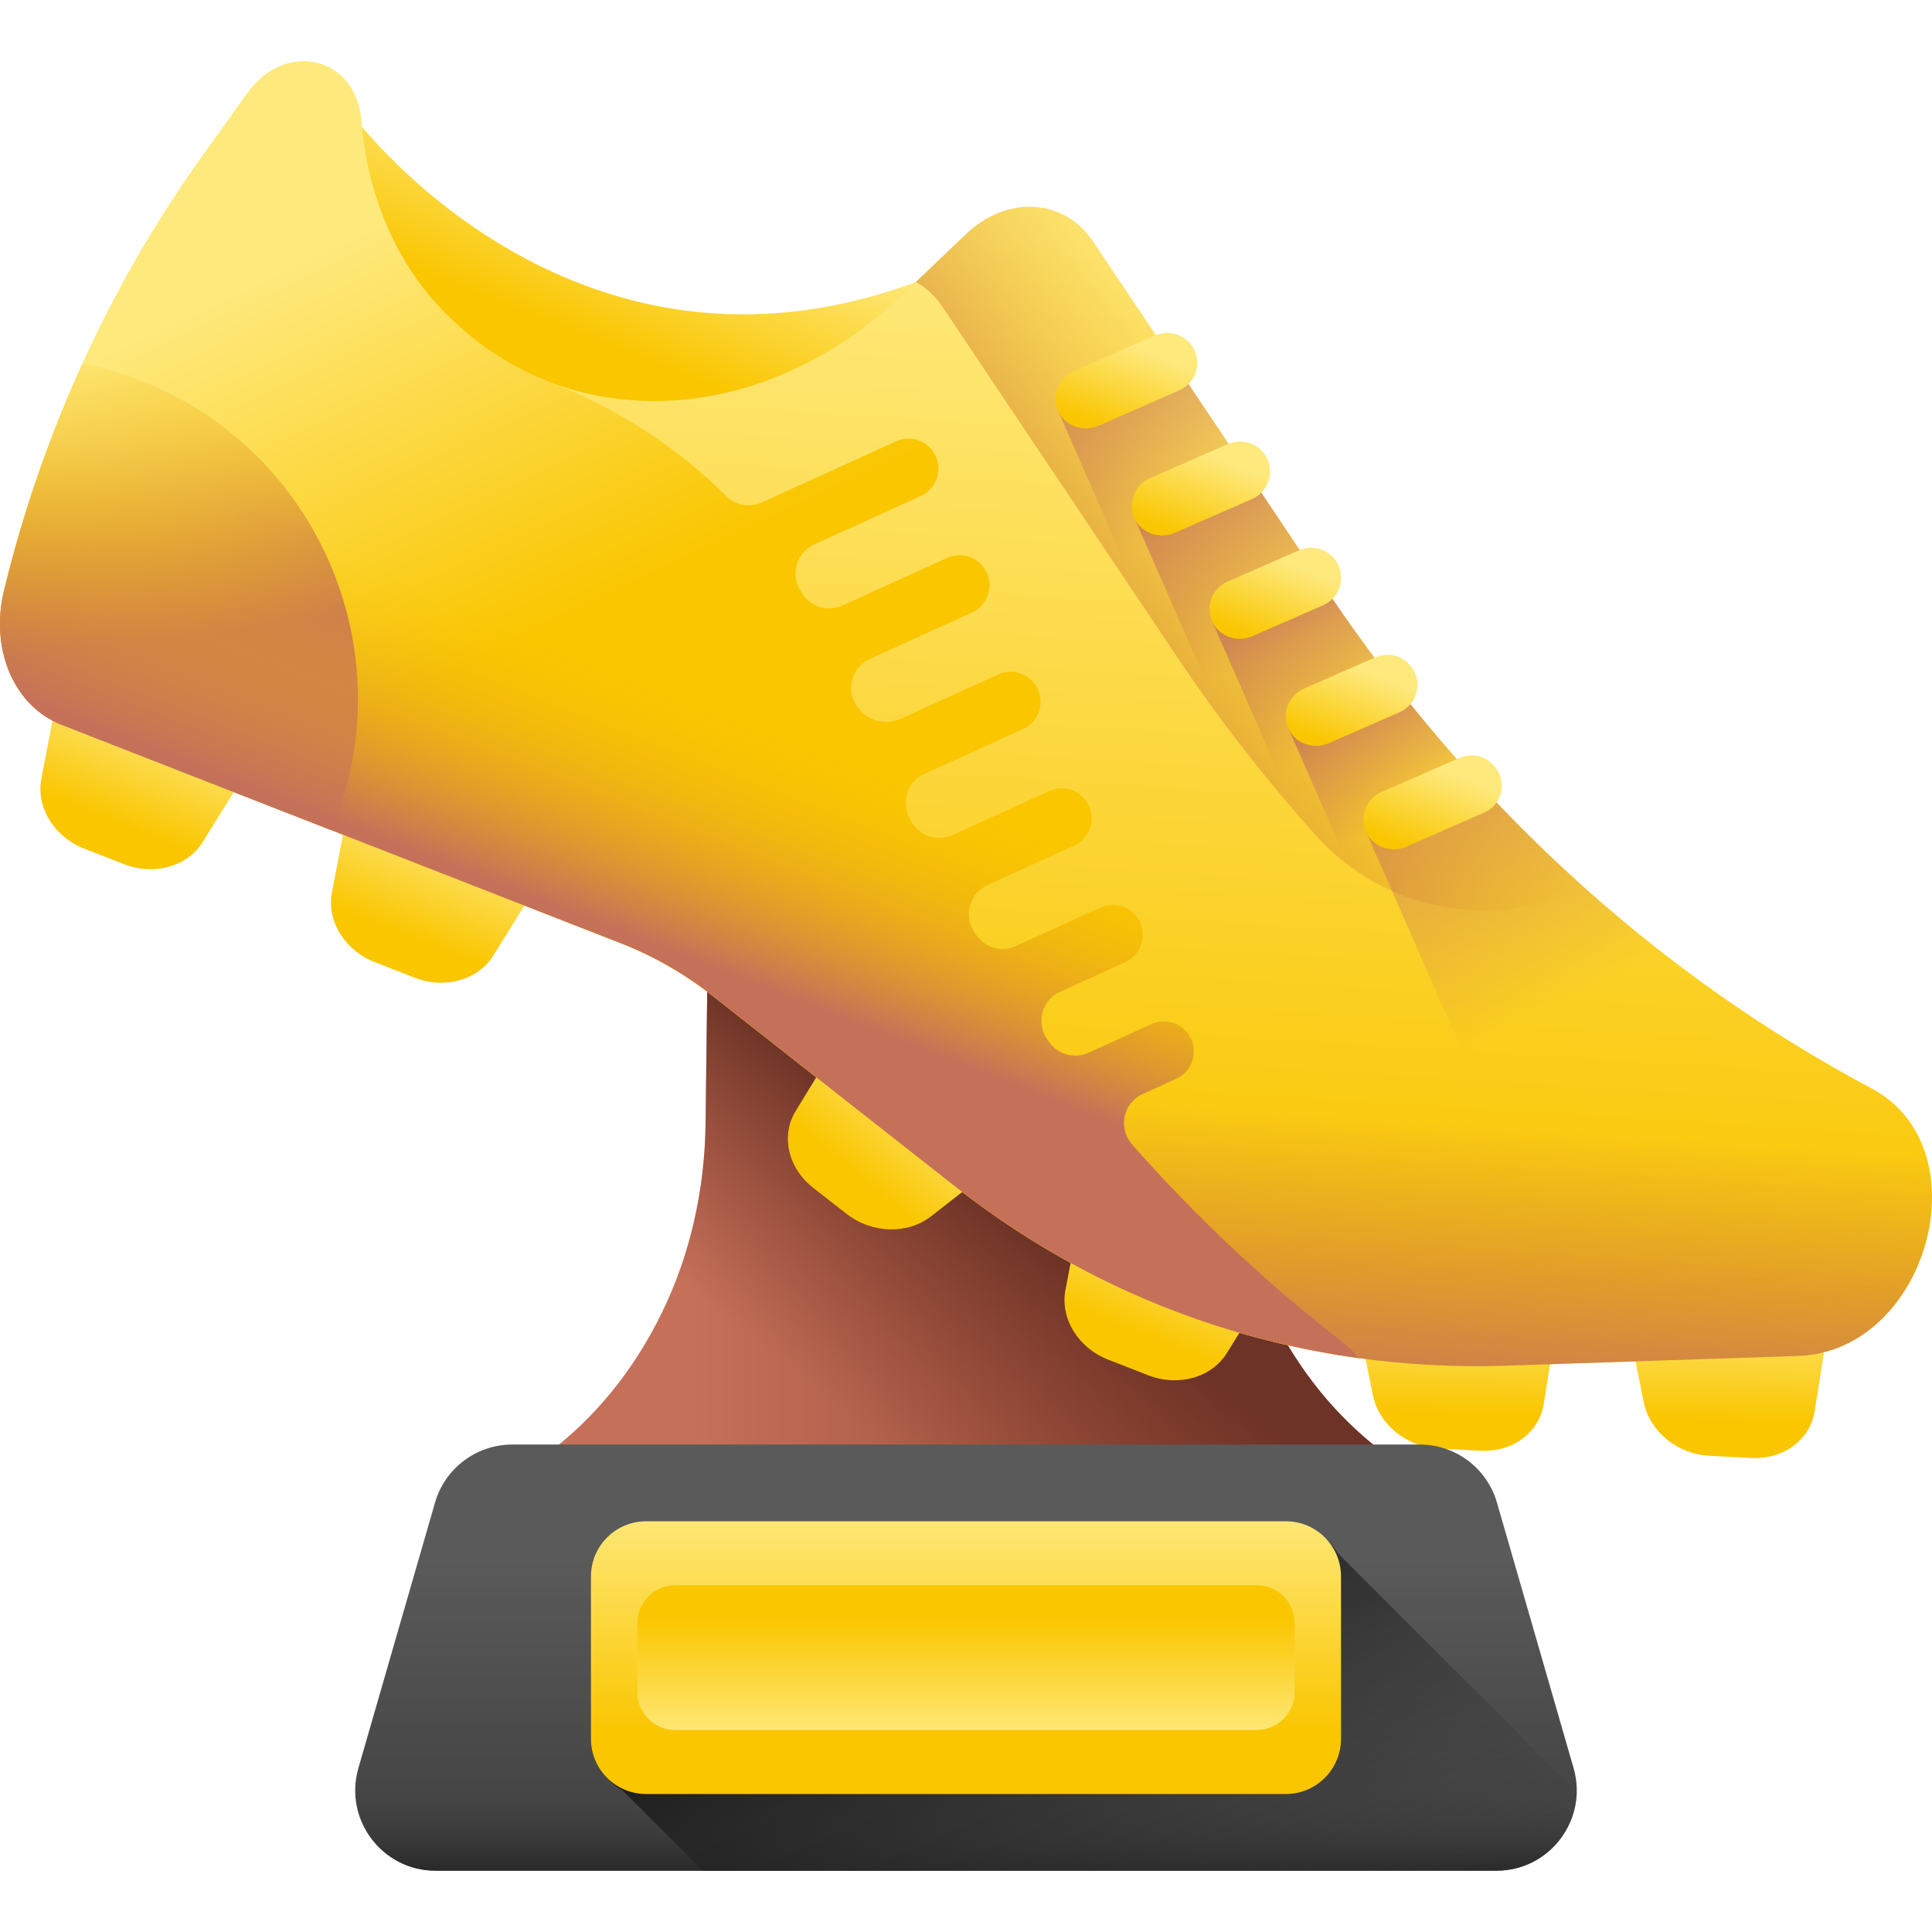 <svg width="64" height="64" viewBox="0 0 64 64" fill="none" xmlns="http://www.w3.org/2000/svg">
<g clip-path="url(#clip0_14156_158213)">
<path d="M40.626 37.222C40.588 34.012 40.51 27.666 40.488 27.334H23.511C23.489 27.666 23.412 34.012 23.373 37.222C23.347 39.398 22.872 41.553 21.914 43.507C20.977 45.42 19.71 46.955 18.183 48.115L15.144 50.424H48.856L45.816 48.115C44.289 46.955 43.022 45.42 42.085 43.507C41.128 41.553 40.652 39.398 40.626 37.222Z" fill="url(#paint0_linear_14156_158213)"/>
<path d="M40.626 37.222C40.588 34.012 40.51 27.666 40.488 27.334H23.511C23.489 27.666 23.412 34.012 23.373 37.222C23.347 39.398 22.872 41.553 21.914 43.507C20.977 45.42 19.71 46.955 18.183 48.115L15.144 50.424H48.856L45.816 48.115C44.289 46.955 43.022 45.42 42.085 43.507C41.128 41.553 40.652 39.398 40.626 37.222Z" fill="url(#paint1_linear_14156_158213)"/>
<path d="M4.109 28.627L2.788 28.111C1.79 27.721 1.19 26.745 1.369 25.804L2.089 22.029L8.745 24.63L6.715 27.892C6.209 28.706 5.107 29.017 4.109 28.627Z" fill="url(#paint2_linear_14156_158213)"/>
<path d="M13.735 32.388L12.414 31.871C11.416 31.482 10.816 30.506 10.995 29.564L11.715 25.79L18.371 28.39L16.341 31.653C15.835 32.467 14.732 32.777 13.735 32.388Z" fill="url(#paint3_linear_14156_158213)"/>
<path d="M38.034 45.557L36.712 45.041C35.715 44.652 35.115 43.676 35.294 42.734L36.013 38.96L42.67 41.56L40.64 44.823C40.134 45.636 39.031 45.947 38.034 45.557Z" fill="url(#paint4_linear_14156_158213)"/>
<path d="M28.045 40.212L26.938 39.348C26.103 38.696 25.857 37.619 26.358 36.802L28.365 33.527L33.941 37.878L30.836 40.296C30.061 40.899 28.881 40.864 28.045 40.212Z" fill="url(#paint5_linear_14156_158213)"/>
<path d="M49.045 48.058L47.646 47.985C46.59 47.929 45.673 47.181 45.478 46.215L44.698 42.344L51.745 42.713L51.138 46.512C50.987 47.459 50.101 48.113 49.045 48.058Z" fill="url(#paint6_linear_14156_158213)"/>
<path d="M58.019 48.297L56.62 48.224C55.564 48.169 54.647 47.42 54.452 46.454L53.672 42.583L60.719 42.953L60.112 46.751C59.96 47.699 59.075 48.352 58.019 48.297Z" fill="url(#paint7_linear_14156_158213)"/>
<path d="M11.703 3.84C11.703 3.84 19.233 14.059 31.16 9.015C31.16 9.015 26.591 17.068 17.521 13.525C9.931 10.56 11.703 3.84 11.703 3.84Z" fill="url(#paint8_linear_14156_158213)"/>
<path d="M36.203 7.99L43.925 19.519C48.671 26.604 54.836 32.244 61.999 36.055C65.724 38.036 63.867 44.773 59.557 44.917L49.894 45.239C43.205 45.462 36.852 43.397 31.649 39.309L23.601 32.985C22.672 32.254 21.651 31.67 20.564 31.245L2.037 24.008C0.468 23.395 -0.338 21.511 0.134 19.559C1.389 14.37 3.645 9.434 6.728 5.134L8.197 3.085C9.464 1.318 11.797 1.877 11.965 3.987C12.153 6.348 13.025 8.479 14.448 10.055C18.442 14.479 25.101 14.344 29.918 9.743L31.997 7.757C33.353 6.462 35.249 6.566 36.203 7.99Z" fill="url(#paint9_linear_14156_158213)"/>
<path d="M0.134 19.559C-0.338 21.511 0.468 23.395 2.037 24.008L20.564 31.245C21.651 31.67 22.672 32.254 23.601 32.985L31.649 39.308C36.853 43.397 43.205 45.462 49.894 45.239L59.557 44.917C63.867 44.773 65.724 38.036 61.999 36.054C60.706 35.367 59.447 34.618 58.221 33.814L2.696 12.123C1.614 14.51 0.752 17.003 0.134 19.559Z" fill="url(#paint10_linear_14156_158213)"/>
<path d="M52.459 29.378C49.268 26.521 46.403 23.217 43.926 19.518L36.203 7.99C35.249 6.566 33.354 6.461 31.997 7.758L30.339 9.341C30.68 9.532 30.984 9.808 31.227 10.171L38.949 21.699C40.379 23.835 41.939 25.839 43.616 27.701C45.758 30.08 49.187 30.812 52.119 29.527L52.459 29.378Z" fill="url(#paint11_linear_14156_158213)"/>
<path d="M61.999 36.055C54.836 32.244 48.671 26.604 43.925 19.518L38.866 11.967L35.062 13.634L48.918 45.254C49.242 45.254 49.567 45.25 49.894 45.239L59.556 44.917C63.867 44.773 65.724 38.036 61.999 36.055Z" fill="url(#paint12_linear_14156_158213)"/>
<path d="M61.999 36.054C54.836 32.244 48.671 26.604 43.925 19.518L41.277 15.565L37.589 17.18L49.883 45.239C49.887 45.239 49.89 45.239 49.894 45.239L59.557 44.917C63.867 44.773 65.724 38.035 61.999 36.054Z" fill="url(#paint13_linear_14156_158213)"/>
<path d="M59.557 44.917C63.867 44.773 65.724 38.036 62 36.055C54.836 32.244 48.671 26.604 43.925 19.519L43.631 19.08L40.161 20.601L50.942 45.204L59.557 44.917Z" fill="url(#paint14_linear_14156_158213)"/>
<path d="M62 36.054C55.918 32.819 50.556 28.264 46.171 22.626L42.69 24.151L51.9 45.172L59.557 44.917C63.867 44.773 65.725 38.035 62 36.054Z" fill="url(#paint15_linear_14156_158213)"/>
<path d="M61.999 36.055C57.16 33.481 52.778 30.071 48.98 25.946L45.263 27.575L52.958 45.137L59.556 44.917C63.867 44.773 65.724 38.036 61.999 36.055Z" fill="url(#paint16_linear_14156_158213)"/>
<path d="M39.067 12.931L36.397 14.101C35.899 14.319 35.296 14.126 35.063 13.634C34.822 13.125 35.05 12.522 35.562 12.297L38.269 11.111C38.71 10.918 39.225 11.068 39.493 11.468C39.838 11.982 39.634 12.682 39.067 12.931Z" fill="url(#paint17_linear_14156_158213)"/>
<path d="M44.453 44.434C41.94 42.491 39.616 40.308 37.5 37.91C37.028 37.375 37.202 36.537 37.852 36.241L38.952 35.741C39.519 35.492 39.723 34.792 39.378 34.278C39.11 33.878 38.595 33.728 38.154 33.921L36.059 34.874C35.605 35.08 35.069 34.943 34.771 34.543C34.748 34.513 34.726 34.482 34.703 34.452C34.301 33.91 34.5 33.135 35.114 32.855L37.26 31.88C37.827 31.631 38.031 30.93 37.686 30.416C37.418 30.017 36.903 29.866 36.462 30.059L33.649 31.339C33.164 31.56 32.592 31.385 32.31 30.933C32.29 30.902 32.27 30.87 32.251 30.838C31.914 30.296 32.133 29.581 32.713 29.317L35.568 28.018C36.135 27.77 36.339 27.069 35.994 26.555C35.726 26.155 35.211 26.005 34.77 26.198L31.551 27.662C31.038 27.896 30.432 27.686 30.172 27.186C30.154 27.153 30.137 27.12 30.12 27.087C29.842 26.549 30.072 25.887 30.623 25.636L33.876 24.157C34.443 23.908 34.647 23.207 34.302 22.693C34.034 22.294 33.519 22.144 33.078 22.337L29.841 23.809C29.251 24.078 28.555 23.815 28.29 23.223C28.052 22.691 28.288 22.068 28.817 21.827L32.184 20.295C32.751 20.047 32.955 19.346 32.61 18.832C32.342 18.432 31.827 18.282 31.386 18.475L27.907 20.058C27.416 20.281 26.837 20.099 26.56 19.636C26.541 19.604 26.522 19.572 26.503 19.54C26.175 19.001 26.398 18.296 26.973 18.035L30.491 16.434C31.058 16.185 31.263 15.485 30.918 14.97C30.65 14.571 30.134 14.421 29.694 14.614L25.236 16.642C24.832 16.826 24.36 16.735 24.045 16.422C22.397 14.786 20.406 13.497 18.193 12.648C18.175 12.641 18.158 12.634 18.14 12.628C17.442 12.355 16.769 11.997 16.138 11.552C15.536 11.131 14.97 10.632 14.448 10.055C13.736 9.267 13.162 8.34 12.744 7.315C12.323 6.29 12.059 5.167 11.966 3.987C11.797 1.877 9.464 1.318 8.197 3.085L6.728 5.134C5.163 7.315 3.812 9.66 2.698 12.12C2.388 12.798 2.099 13.486 1.827 14.182C1.143 15.932 0.577 17.729 0.134 19.559C-0.338 21.511 0.468 23.395 2.038 24.008L20.564 31.245C21.651 31.67 22.672 32.255 23.601 32.985L31.649 39.308C35.575 42.394 40.154 44.326 45.039 44.992C44.87 44.791 44.676 44.604 44.453 44.434Z" fill="url(#paint18_linear_14156_158213)"/>
<path d="M41.477 16.529L38.922 17.648C38.424 17.866 37.821 17.672 37.588 17.181C37.347 16.672 37.575 16.069 38.087 15.844L40.679 14.709C41.12 14.515 41.636 14.666 41.904 15.066C42.248 15.58 42.043 16.28 41.477 16.529Z" fill="url(#paint19_linear_14156_158213)"/>
<path d="M43.833 20.048L41.501 21.07C41 21.29 40.393 21.096 40.161 20.601C39.923 20.093 40.151 19.492 40.662 19.268L43.035 18.228C43.476 18.035 43.992 18.186 44.26 18.586C44.604 19.1 44.399 19.8 43.833 20.048Z" fill="url(#paint20_linear_14156_158213)"/>
<path d="M46.367 23.591L44.023 24.618C43.525 24.837 42.922 24.643 42.689 24.151C42.448 23.643 42.676 23.039 43.188 22.815L45.564 21.773C45.977 21.593 46.461 21.714 46.735 22.071C46.739 22.076 46.744 22.082 46.748 22.087C47.139 22.595 46.954 23.334 46.367 23.591Z" fill="url(#paint21_linear_14156_158213)"/>
<path d="M49.173 26.913L46.597 28.043C46.099 28.261 45.496 28.067 45.263 27.575C45.022 27.067 45.25 26.463 45.762 26.239L48.36 25.101C48.743 24.933 49.189 25.032 49.47 25.342C49.479 25.352 49.488 25.362 49.497 25.372C49.944 25.864 49.782 26.647 49.173 26.913Z" fill="url(#paint22_linear_14156_158213)"/>
<path d="M10.983 27.503C11.014 27.427 11.048 27.352 11.078 27.275C13.355 21.448 10.476 14.878 4.649 12.602C4.017 12.355 3.376 12.172 2.733 12.044C2.722 12.069 2.709 12.094 2.698 12.12C2.389 12.799 2.099 13.486 1.827 14.182C1.143 15.932 0.577 17.73 0.134 19.559C-0.338 21.511 0.468 23.395 2.038 24.008L10.983 27.503Z" fill="url(#paint23_linear_14156_158213)"/>
<path d="M33.702 24.235L31.12 23.227L29.841 23.809C29.251 24.077 28.555 23.814 28.29 23.222C28.129 22.863 28.185 22.462 28.402 22.165L2.696 12.123C2.387 12.8 2.098 13.487 1.827 14.182C1.143 15.931 0.577 17.729 0.134 19.559C-0.338 21.511 0.468 23.395 2.038 24.008L20.564 31.245C21.651 31.67 22.672 32.255 23.601 32.985L31.649 39.307C35.575 42.393 40.154 44.326 45.039 44.992C44.87 44.791 44.676 44.604 44.454 44.433C41.94 42.49 39.616 40.307 37.5 37.91C37.028 37.374 37.202 36.536 37.852 36.241L38.952 35.741C39.519 35.492 39.723 34.791 39.378 34.277C39.11 33.878 38.595 33.728 38.154 33.921L36.059 34.873C35.605 35.08 35.069 34.942 34.771 34.543C34.749 34.512 34.726 34.482 34.703 34.451C34.302 33.909 34.5 33.135 35.114 32.855L37.26 31.879C37.827 31.631 38.031 30.93 37.686 30.416C37.418 30.016 36.903 29.866 36.462 30.059L33.649 31.339C33.164 31.559 32.592 31.385 32.31 30.933C32.29 30.901 32.27 30.87 32.251 30.838C31.914 30.296 32.133 29.581 32.713 29.317L35.568 28.018C36.135 27.769 36.339 27.069 35.994 26.554C35.726 26.155 35.211 26.005 34.77 26.198L31.551 27.662C31.038 27.896 30.432 27.686 30.172 27.186C30.155 27.153 30.137 27.12 30.12 27.087C29.842 26.549 30.072 25.887 30.623 25.636L33.702 24.235Z" fill="url(#paint24_linear_14156_158213)"/>
<path d="M49.569 61.97H14.431C12.659 61.97 11.381 60.271 11.873 58.569L14.41 49.777C14.739 48.637 15.782 47.852 16.968 47.852H47.031C48.218 47.852 49.261 48.637 49.589 49.777L52.127 58.569C52.618 60.271 51.34 61.97 49.569 61.97Z" fill="url(#paint25_linear_14156_158213)"/>
<path d="M11.873 58.569C11.381 60.271 12.659 61.969 14.431 61.969H49.569C51.341 61.969 52.618 60.271 52.127 58.569L51.044 54.816H12.956L11.873 58.569Z" fill="url(#paint26_linear_14156_158213)"/>
<path d="M52.232 59.367L44.306 51.441C43.991 50.891 43.399 50.519 42.719 50.519H21.531C20.52 50.519 19.701 51.338 19.701 52.348V57.724C19.701 58.405 20.073 58.997 20.624 59.312L23.281 61.969H49.568C51.061 61.969 52.202 60.764 52.232 59.367Z" fill="url(#paint27_linear_14156_158213)"/>
<path d="M42.594 59.429H21.406C20.395 59.429 19.576 58.61 19.576 57.599V52.223C19.576 51.213 20.395 50.394 21.406 50.394H42.594C43.604 50.394 44.423 51.213 44.423 52.223V57.599C44.423 58.61 43.604 59.429 42.594 59.429Z" fill="url(#paint28_linear_14156_158213)"/>
<path d="M22.362 52.517H41.637C42.326 52.517 42.884 53.075 42.884 53.763V56.059C42.884 56.747 42.326 57.306 41.637 57.306H22.362C21.673 57.306 21.115 56.747 21.115 56.059V53.763C21.115 53.075 21.673 52.517 22.362 52.517Z" fill="url(#paint29_linear_14156_158213)"/>
</g>
<defs>
<linearGradient id="paint0_linear_14156_158213" x1="22.839" y1="38.879" x2="42.656" y2="38.879" gradientUnits="userSpaceOnUse">
<stop stop-color="#C5715A"/>
<stop offset="1" stop-color="#883F2E"/>
</linearGradient>
<linearGradient id="paint1_linear_14156_158213" x1="29.282" y1="47.801" x2="34.427" y2="41.15" gradientUnits="userSpaceOnUse">
<stop stop-color="#883F2E" stop-opacity="0"/>
<stop offset="1" stop-color="#6D3326"/>
</linearGradient>
<linearGradient id="paint2_linear_14156_158213" x1="5.33" y1="23.572" x2="3.883" y2="27.276" gradientUnits="userSpaceOnUse">
<stop stop-color="#FEE97D"/>
<stop offset="1" stop-color="#FAC600"/>
</linearGradient>
<linearGradient id="paint3_linear_14156_158213" x1="14.961" y1="27.334" x2="13.514" y2="31.038" gradientUnits="userSpaceOnUse">
<stop stop-color="#FEE97D"/>
<stop offset="1" stop-color="#FAC600"/>
</linearGradient>
<linearGradient id="paint4_linear_14156_158213" x1="39.275" y1="40.51" x2="37.828" y2="44.214" gradientUnits="userSpaceOnUse">
<stop stop-color="#FEE97D"/>
<stop offset="1" stop-color="#FAC600"/>
</linearGradient>
<linearGradient id="paint5_linear_14156_158213" x1="31.084" y1="35.81" x2="28.439" y2="38.98" gradientUnits="userSpaceOnUse">
<stop stop-color="#FEE97D"/>
<stop offset="1" stop-color="#FAC600"/>
</linearGradient>
<linearGradient id="paint6_linear_14156_158213" x1="48.19" y1="42.675" x2="48.12" y2="46.821" gradientUnits="userSpaceOnUse">
<stop stop-color="#FEE97D"/>
<stop offset="1" stop-color="#FAC600"/>
</linearGradient>
<linearGradient id="paint7_linear_14156_158213" x1="57.165" y1="42.919" x2="57.094" y2="47.064" gradientUnits="userSpaceOnUse">
<stop stop-color="#FEE97D"/>
<stop offset="1" stop-color="#FAC600"/>
</linearGradient>
<linearGradient id="paint8_linear_14156_158213" x1="21.713" y1="5.733" x2="19.565" y2="11.235" gradientUnits="userSpaceOnUse">
<stop stop-color="#FEE97D"/>
<stop offset="1" stop-color="#FAC600"/>
</linearGradient>
<linearGradient id="paint9_linear_14156_158213" x1="33.389" y1="7.938" x2="31.36" y2="40.828" gradientUnits="userSpaceOnUse">
<stop stop-color="#FEE97D"/>
<stop offset="1" stop-color="#FAC600"/>
</linearGradient>
<linearGradient id="paint10_linear_14156_158213" x1="31.6" y1="35.974" x2="30.894" y2="46.219" gradientUnits="userSpaceOnUse">
<stop stop-color="#C5715A" stop-opacity="0"/>
<stop offset="1" stop-color="#C5715A"/>
</linearGradient>
<linearGradient id="paint11_linear_14156_158213" x1="44.33" y1="17.133" x2="34.394" y2="23.757" gradientUnits="userSpaceOnUse">
<stop stop-color="#FAC600" stop-opacity="0"/>
<stop offset="0.69" stop-color="#D68C3D" stop-opacity="0.69"/>
<stop offset="1" stop-color="#C5715A"/>
</linearGradient>
<linearGradient id="paint12_linear_14156_158213" x1="42.204" y1="15.797" x2="37.964" y2="8.046" gradientUnits="userSpaceOnUse">
<stop stop-color="#C5715A" stop-opacity="0"/>
<stop offset="1" stop-color="#C5715A"/>
</linearGradient>
<linearGradient id="paint13_linear_14156_158213" x1="45.959" y1="19.726" x2="42.382" y2="12.505" gradientUnits="userSpaceOnUse">
<stop stop-color="#C5715A" stop-opacity="0"/>
<stop offset="1" stop-color="#C5715A"/>
</linearGradient>
<linearGradient id="paint14_linear_14156_158213" x1="48.312" y1="22.741" x2="45.397" y2="16.647" gradientUnits="userSpaceOnUse">
<stop stop-color="#C5715A" stop-opacity="0"/>
<stop offset="1" stop-color="#C5715A"/>
</linearGradient>
<linearGradient id="paint15_linear_14156_158213" x1="49.647" y1="25.473" x2="47.262" y2="20.77" gradientUnits="userSpaceOnUse">
<stop stop-color="#C5715A" stop-opacity="0"/>
<stop offset="1" stop-color="#C5715A"/>
</linearGradient>
<linearGradient id="paint16_linear_14156_158213" x1="53.643" y1="32.257" x2="46.819" y2="18.742" gradientUnits="userSpaceOnUse">
<stop stop-color="#C5715A" stop-opacity="0"/>
<stop offset="1" stop-color="#C5715A"/>
</linearGradient>
<linearGradient id="paint17_linear_14156_158213" x1="37.761" y1="11.524" x2="36.7" y2="14.241" gradientUnits="userSpaceOnUse">
<stop stop-color="#FEE97D"/>
<stop offset="1" stop-color="#FAC600"/>
</linearGradient>
<linearGradient id="paint18_linear_14156_158213" x1="10.727" y1="8.2" x2="16.91" y2="21.361" gradientUnits="userSpaceOnUse">
<stop stop-color="#FEE97D"/>
<stop offset="1" stop-color="#FAC600"/>
</linearGradient>
<linearGradient id="paint19_linear_14156_158213" x1="40.221" y1="15.123" x2="39.183" y2="17.78" gradientUnits="userSpaceOnUse">
<stop stop-color="#FEE97D"/>
<stop offset="1" stop-color="#FAC600"/>
</linearGradient>
<linearGradient id="paint20_linear_14156_158213" x1="42.67" y1="18.641" x2="41.677" y2="21.185" gradientUnits="userSpaceOnUse">
<stop stop-color="#FEE97D"/>
<stop offset="1" stop-color="#FAC600"/>
</linearGradient>
<linearGradient id="paint21_linear_14156_158213" x1="45.199" y1="22.19" x2="44.205" y2="24.735" gradientUnits="userSpaceOnUse">
<stop stop-color="#FEE97D"/>
<stop offset="1" stop-color="#FAC600"/>
</linearGradient>
<linearGradient id="paint22_linear_14156_158213" x1="47.904" y1="25.527" x2="46.867" y2="28.181" gradientUnits="userSpaceOnUse">
<stop stop-color="#FEE97D"/>
<stop offset="1" stop-color="#FAC600"/>
</linearGradient>
<linearGradient id="paint23_linear_14156_158213" x1="4.62" y1="10.647" x2="5.854" y2="21.091" gradientUnits="userSpaceOnUse">
<stop stop-color="#FAC600" stop-opacity="0"/>
<stop offset="0.69" stop-color="#D68C3D" stop-opacity="0.69"/>
<stop offset="1" stop-color="#C5715A"/>
</linearGradient>
<linearGradient id="paint24_linear_14156_158213" x1="25.702" y1="23.825" x2="22.654" y2="31.629" gradientUnits="userSpaceOnUse">
<stop stop-color="#FAC600" stop-opacity="0"/>
<stop offset="0.69" stop-color="#D68C3D" stop-opacity="0.69"/>
<stop offset="1" stop-color="#C5715A"/>
</linearGradient>
<linearGradient id="paint25_linear_14156_158213" x1="32" y1="51.609" x2="32" y2="59.895" gradientUnits="userSpaceOnUse">
<stop stop-color="#5A5A5A"/>
<stop offset="1" stop-color="#444444"/>
</linearGradient>
<linearGradient id="paint26_linear_14156_158213" x1="32" y1="59.209" x2="32" y2="62.822" gradientUnits="userSpaceOnUse">
<stop stop-color="#444444" stop-opacity="0"/>
<stop offset="0.06" stop-color="#414141" stop-opacity="0.06"/>
<stop offset="0.656" stop-color="#252525" stop-opacity="0.656"/>
<stop offset="1" stop-color="#1A1A1A"/>
</linearGradient>
<linearGradient id="paint27_linear_14156_158213" x1="39.907" y1="67.441" x2="33.047" y2="52.298" gradientUnits="userSpaceOnUse">
<stop stop-color="#444444" stop-opacity="0"/>
<stop offset="0.06" stop-color="#414141" stop-opacity="0.06"/>
<stop offset="0.656" stop-color="#252525" stop-opacity="0.656"/>
<stop offset="1" stop-color="#1A1A1A"/>
</linearGradient>
<linearGradient id="paint28_linear_14156_158213" x1="32" y1="49.882" x2="32" y2="57.401" gradientUnits="userSpaceOnUse">
<stop stop-color="#FEE97D"/>
<stop offset="1" stop-color="#FAC600"/>
</linearGradient>
<linearGradient id="paint29_linear_14156_158213" x1="32" y1="57.577" x2="32" y2="53.592" gradientUnits="userSpaceOnUse">
<stop stop-color="#FEE97D"/>
<stop offset="1" stop-color="#FAC600"/>
</linearGradient>
<clipPath id="clip0_14156_158213">
<rect width="64" height="64" fill="white"/>
</clipPath>
</defs>
</svg>
